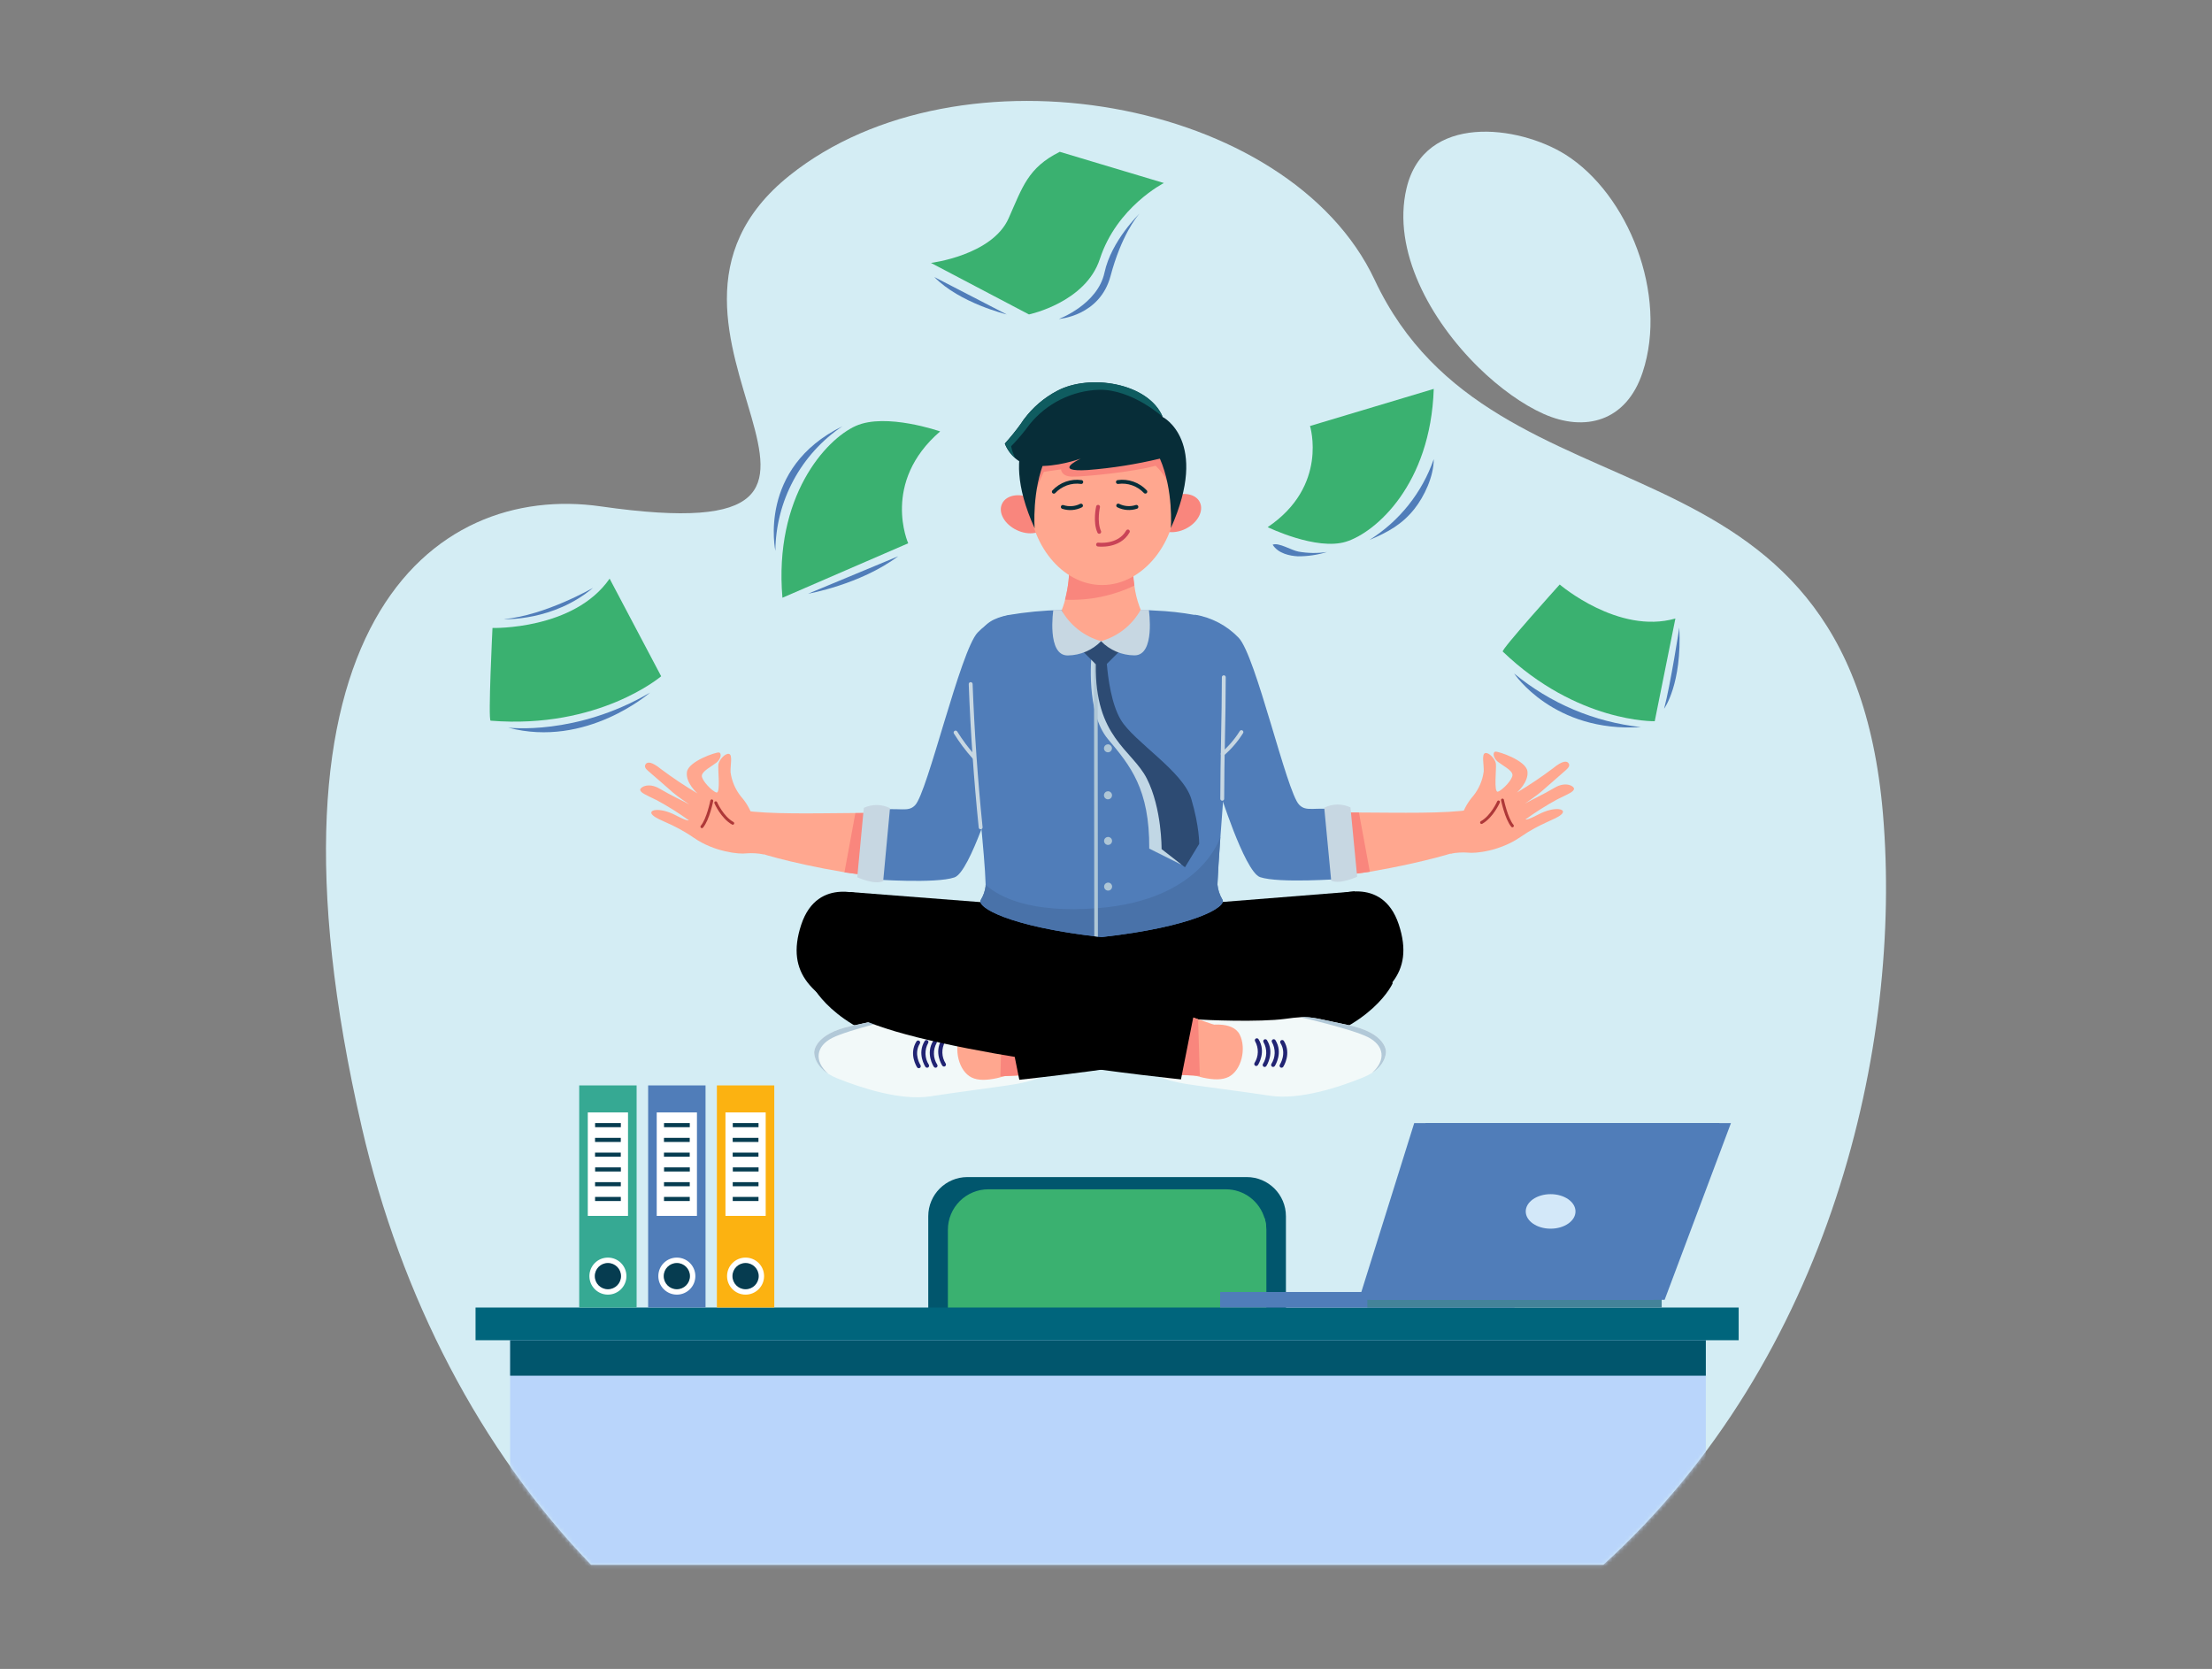 <svg width="570" height="430" viewBox="0 0 570 430" fill="none" xmlns="http://www.w3.org/2000/svg">
<rect x="0" y="0" width="570" height="430" fill="#808080" stroke="none"/>
<path d="M413.164 403.144H152.291C123.815 373.609 103.307 334.148 93.25 290.544C63.443 161.28 111.49 124.256 154.84 130.47C243.304 143.152 153.659 84.973 203.506 45.175C247.184 10.279 332.217 25.22 354.244 72.141C385.316 138.325 476.517 106.194 485.224 209.851C490.192 269.024 471.896 349.848 413.164 403.144Z" fill="#D4EDF4"/>
<path d="M381.005 94.674C368.642 82.555 358.622 64.596 362.447 48.493C367.049 29.062 391.316 32.249 403.398 39.832C419.538 50.002 429.905 75.89 423.288 95.902C419.06 108.734 408.291 111.321 397.802 106.653C392.431 104.263 386.489 100.035 381.005 94.674Z" fill="#D4EDF4"/>
<mask id="mask0_1520_620" style="mask-type:luminance" maskUnits="userSpaceOnUse" x="84" y="26" width="402" height="378">
<path d="M413.164 403.144H152.291C123.815 373.609 103.307 334.148 93.25 290.544C63.443 161.28 111.49 124.256 154.84 130.47C243.304 143.152 153.659 84.973 203.506 45.175C247.184 10.279 332.217 25.22 354.244 72.141C385.316 138.325 476.517 106.194 485.224 209.851C490.192 269.024 471.896 349.848 413.164 403.144Z" fill="white"/>
</mask>
<g mask="url(#mask0_1520_620)">
<path d="M321.27 303.266H249.294C243.719 303.266 239.199 307.785 239.199 313.36V350.431C239.199 356.006 243.719 360.526 249.294 360.526H321.27C326.846 360.526 331.365 356.006 331.365 350.431V313.36C331.365 307.785 326.846 303.266 321.27 303.266Z" fill="#01566D"/>
<path d="M326.301 316.828V346.981C326.301 349.74 325.205 352.387 323.253 354.338C321.302 356.289 318.656 357.385 315.897 357.385H254.671C253.304 357.389 251.949 357.122 250.684 356.601C249.42 356.079 248.271 355.313 247.303 354.347C246.335 353.38 245.568 352.232 245.046 350.968C244.523 349.703 244.255 348.349 244.258 346.981V316.828C244.26 314.067 245.358 311.419 247.311 309.467C249.263 307.514 251.91 306.417 254.671 306.414H315.897C318.146 306.418 320.334 307.15 322.132 308.502C323.93 309.854 325.241 311.753 325.87 313.913C326.154 314.858 326.299 315.84 326.301 316.828Z" fill="#3AB170"/>
<path d="M326.301 316.826V346.98C326.301 349.739 325.205 352.385 323.254 354.336C321.303 356.288 318.657 357.384 315.897 357.384H254.672C252.243 357.386 249.89 356.541 248.017 354.994C247.729 354.03 247.584 353.029 247.586 352.022V321.869C247.586 319.11 248.682 316.463 250.633 314.512C252.584 312.561 255.231 311.465 257.99 311.465H319.243C321.674 311.462 324.028 312.319 325.889 313.883C326.17 314.839 326.309 315.83 326.301 316.826Z" fill="#3AB170"/>
<path d="M439.566 340.906H131.453V453.046H439.566V340.906Z" fill="#B9D5FB"/>
<path d="M439.566 345.293H131.453V354.441H439.566V345.293Z" fill="#01566D"/>
<path d="M448.03 336.875H122.539V345.301H448.03V336.875Z" fill="#00657C"/>
<path d="M390.263 332.875H314.406V336.887H390.263V332.875Z" fill="#507DB9"/>
<path d="M428.197 332.875H352.34V336.887H428.197V332.875Z" fill="#448399"/>
<path d="M364.424 289.355H443.112L426.025 334.881H350.168L364.424 289.355Z" fill="#507DB9"/>
<path d="M367.354 289.355H446.042L428.954 334.881H353.098L367.354 289.355Z" fill="#507DB9"/>
<path d="M405.983 312.12C405.983 314.576 403.114 316.563 399.571 316.563C396.028 316.563 393.16 314.576 393.16 312.12C393.16 309.664 396.028 307.668 399.571 307.668C403.114 307.668 405.983 309.664 405.983 312.12Z" fill="#D3E8F9"/>
<path d="M164.045 279.652H149.254V336.875H164.045V279.652Z" fill="#36A993"/>
<path d="M161.832 286.609H151.465V313.267H161.832V286.609Z" fill="white"/>
<path d="M159.984 289.355H153.348V290.415H159.984V289.355Z" fill="#063C50"/>
<path d="M159.968 293.16H153.332V294.219H159.968V293.16Z" fill="#063C50"/>
<path d="M159.968 296.965H153.332V298.024H159.968V296.965Z" fill="#063C50"/>
<path d="M159.992 300.77H153.355V301.829H159.992V300.77Z" fill="#063C50"/>
<path d="M159.976 304.574H153.34V305.633H159.976V304.574Z" fill="#063C50"/>
<path d="M159.976 308.379H153.34V309.438H159.976V308.379Z" fill="#063C50"/>
<path d="M156.65 333.554C159.285 333.554 161.421 331.418 161.421 328.783C161.421 326.148 159.285 324.012 156.65 324.012C154.015 324.012 151.879 326.148 151.879 328.783C151.879 331.418 154.015 333.554 156.65 333.554Z" fill="white"/>
<path d="M156.649 332.17C158.518 332.17 160.033 330.655 160.033 328.786C160.033 326.917 158.518 325.402 156.649 325.402C154.781 325.402 153.266 326.917 153.266 328.786C153.266 330.655 154.781 332.17 156.649 332.17Z" fill="#063C50"/>
<path d="M181.806 279.652H167.016V336.875H181.806V279.652Z" fill="#507DB9"/>
<path d="M179.593 286.609H169.227V313.267H179.593V286.609Z" fill="white"/>
<path d="M177.746 289.355H171.109V290.415H177.746V289.355Z" fill="#063C50"/>
<path d="M177.73 293.16H171.094V294.219H177.73V293.16Z" fill="#063C50"/>
<path d="M177.73 296.965H171.094V298.024H177.73V296.965Z" fill="#063C50"/>
<path d="M177.753 300.77H171.117V301.829H177.753V300.77Z" fill="#063C50"/>
<path d="M177.738 304.574H171.102V305.633H177.738V304.574Z" fill="#063C50"/>
<path d="M177.738 308.379H171.102V309.438H177.738V308.379Z" fill="#063C50"/>
<path d="M174.412 333.554C177.046 333.554 179.182 331.418 179.182 328.783C179.182 326.148 177.046 324.012 174.412 324.012C171.777 324.012 169.641 326.148 169.641 328.783C169.641 331.418 171.777 333.554 174.412 333.554Z" fill="white"/>
<path d="M174.411 332.17C176.28 332.17 177.795 330.655 177.795 328.786C177.795 326.917 176.28 325.402 174.411 325.402C172.542 325.402 171.027 326.917 171.027 328.786C171.027 330.655 172.542 332.17 174.411 332.17Z" fill="#063C50"/>
<path d="M199.521 279.652H184.73V336.875H199.521V279.652Z" fill="#FCB211"/>
<path d="M197.308 286.609H186.941V313.267H197.308V286.609Z" fill="white"/>
<path d="M195.46 289.355H188.824V290.415H195.46V289.355Z" fill="#063C50"/>
<path d="M195.441 293.16H188.805V294.219H195.441V293.16Z" fill="#063C50"/>
<path d="M195.441 296.965H188.805V298.024H195.441V296.965Z" fill="#063C50"/>
<path d="M195.472 300.77H188.836V301.829H195.472V300.77Z" fill="#063C50"/>
<path d="M195.453 304.574H188.816V305.633H195.453V304.574Z" fill="#063C50"/>
<path d="M195.453 308.379H188.816V309.438H195.453V308.379Z" fill="#063C50"/>
<path d="M192.122 333.554C194.757 333.554 196.893 331.418 196.893 328.783C196.893 326.148 194.757 324.012 192.122 324.012C189.488 324.012 187.352 326.148 187.352 328.783C187.352 331.418 189.488 333.554 192.122 333.554Z" fill="white"/>
<path d="M192.126 332.17C193.995 332.17 195.51 330.655 195.51 328.786C195.51 326.917 193.995 325.402 192.126 325.402C190.257 325.402 188.742 326.917 188.742 328.786C188.742 330.655 190.257 332.17 192.126 332.17Z" fill="#063C50"/>
</g>
<path d="M337.569 109.756C337.569 109.756 342.405 125.203 326.668 135.813C326.668 135.813 339.219 141.943 346.858 139.562C354.497 137.182 368.65 124.847 369.456 100.195L337.569 109.756Z" fill="#3AB170"/>
<path d="M352.887 139.111C357.77 137.077 361.388 135.015 364.481 131.106C366.965 127.966 369.458 122.82 369.458 118.293C366.467 126.917 360.621 134.262 352.887 139.111Z" fill="#507DB9"/>
<path d="M341.949 142.215C339.521 142.967 336.992 143.343 334.45 143.33C332.398 143.227 329.37 142.627 327.945 140.34C329.473 139.684 332.801 141.802 334.61 142.121C337.035 142.55 339.513 142.582 341.949 142.215Z" fill="#507DB9"/>
<path d="M387.238 167.868C386.751 167.409 401.916 150.594 401.916 150.594C401.916 150.594 417.016 163.557 431.723 159.358L426.399 185.818C426.399 185.818 406.415 186.277 387.238 167.868Z" fill="#3AB170"/>
<path d="M422.837 187.336C410.832 186.024 399.475 181.22 390.172 173.52C390.172 173.52 400.267 188.779 422.837 187.336Z" fill="#507DB9"/>
<path d="M432.734 161.684C432.734 161.684 430.466 176.418 428.816 182.604C428.816 182.595 433.456 176.306 432.734 161.684Z" fill="#507DB9"/>
<path d="M239.895 67.739C239.895 67.739 255.651 65.799 259.906 56.247C263.487 48.205 264.855 43.228 273.085 39.113L299.92 47.155C299.92 47.155 287.791 53.295 283.423 66.708C279.758 77.956 265.146 81.011 265.146 81.011L239.895 67.739Z" fill="#3AB170"/>
<path d="M293.649 55.023C293.649 55.023 286.385 61.978 284.613 70.227C282.842 78.475 272.859 82.177 272.859 82.177C272.859 82.177 283.414 81.456 286.169 71.117C288.925 60.779 292.815 55.942 293.649 55.023Z" fill="#507DB9"/>
<path d="M240.754 71.371L259.416 81.007C259.416 81.007 247.324 78.101 240.754 71.371Z" fill="#507DB9"/>
<path d="M234.033 139.974C234.033 139.974 227.003 124.302 242.262 111.152C242.262 111.152 228.278 106.268 220.526 109.736C212.775 113.204 199.399 127.939 201.621 154.006L234.033 139.974Z" fill="#3AB170"/>
<path d="M217.077 109.82C211.806 113.365 207.479 118.141 204.469 123.735C201.459 129.329 199.857 135.571 199.803 141.923C199.803 141.923 195.135 120.609 217.077 109.82Z" fill="#507DB9"/>
<path d="M231.448 143.32L208.25 152.965C208.25 152.965 221.644 150.631 231.448 143.32Z" fill="#507DB9"/>
<path d="M126.43 185.679C125.727 185.622 126.908 161.796 126.908 161.796C126.908 161.796 147.895 162.349 157.09 149.086L170.372 174.234C170.372 174.234 154.362 187.928 126.43 185.679Z" fill="#3AB170"/>
<path d="M130.949 187.47C130.949 187.47 148.43 189.645 167.504 178.453C167.476 178.453 151.12 192.831 130.949 187.47Z" fill="#507DB9"/>
<path d="M129.797 159.527C129.797 159.527 142.563 160.127 152.808 151.457C152.808 151.457 140.52 158.562 129.797 159.527Z" fill="#507DB9"/>
<path d="M358.87 253.341C358.87 253.341 353.79 264.917 333.122 269.819C313.185 274.506 285.881 270.194 283.988 269.885C282.113 270.203 254.81 274.571 234.854 269.885C214.177 265.02 209.078 253.454 209.078 253.454L219.051 229.824L254.163 232.542L257.575 228.521L283.96 235.485L310.317 228.465L313.748 232.486L349.066 229.674L358.87 253.341Z" fill="black"/>
<path d="M288.109 274.675C291.535 274.249 294.927 273.585 298.26 272.688" stroke="#AE3838" stroke-width="0.75" stroke-miterlimit="10" stroke-linecap="round"/>
<path d="M239.671 282.473C247.17 281.32 252.062 280.748 258.258 279.839C264.454 278.93 273.583 277.786 273.171 270.044C272.758 262.302 261.501 262.471 258.895 262.715C256.29 262.958 242.342 263.549 235.734 262.658C234.122 262.443 232.922 262.311 231.863 262.255C228.629 262.105 226.905 262.761 219.519 264.308C209.743 266.351 209.827 271.085 209.827 271.085C209.827 271.085 209.593 274.178 213.445 276.662C214.186 277.124 214.967 277.52 215.779 277.843C222.059 280.364 232.173 283.617 239.671 282.473Z" fill="#F2F9F9"/>
<path d="M271.135 270.047C271.135 270.047 272.279 272.737 265.755 275.024C259.232 277.311 253.73 279.232 250.383 277.611C247.037 275.989 245.697 270.262 247.478 266.682C249.259 263.101 255.604 264.029 258.594 264.807C261.584 265.585 267.677 265.744 269.739 267.347C271.801 268.95 271.135 270.047 271.135 270.047Z" fill="#FFA78F"/>
<path d="M213.433 276.662C209.684 273.353 210.284 269.519 214.464 267.41C218.645 265.301 231.561 262.33 231.851 262.255C228.618 262.105 226.893 262.761 219.507 264.308C209.731 266.351 209.815 271.085 209.815 271.085C209.815 271.085 209.581 274.159 213.433 276.662Z" fill="#B2C9D8"/>
<path d="M243.25 274.797C243.165 274.796 243.081 274.774 243.006 274.733C242.93 274.692 242.866 274.634 242.819 274.562C242.725 274.431 240.616 271.16 242.641 267.898C242.713 267.781 242.829 267.698 242.962 267.666C243.028 267.651 243.097 267.648 243.164 267.659C243.231 267.67 243.295 267.694 243.353 267.729C243.411 267.765 243.461 267.812 243.501 267.867C243.541 267.922 243.57 267.985 243.585 268.051C243.601 268.117 243.603 268.185 243.592 268.253C243.582 268.32 243.558 268.384 243.522 268.442C243.044 269.296 242.806 270.264 242.834 271.243C242.862 272.222 243.155 273.174 243.681 274C243.719 274.056 243.746 274.12 243.759 274.186C243.772 274.253 243.771 274.322 243.757 274.388C243.743 274.455 243.716 274.518 243.677 274.573C243.639 274.629 243.589 274.676 243.531 274.712C243.448 274.767 243.35 274.797 243.25 274.797Z" fill="#212473"/>
<path d="M241.074 275.094C240.989 275.093 240.905 275.071 240.83 275.03C240.755 274.989 240.691 274.931 240.643 274.859C240.549 274.728 238.441 271.457 240.465 268.195C240.537 268.078 240.653 267.995 240.786 267.963C240.853 267.947 240.921 267.945 240.988 267.956C241.055 267.967 241.12 267.991 241.178 268.026C241.235 268.062 241.286 268.109 241.325 268.164C241.365 268.219 241.394 268.281 241.409 268.348C241.425 268.414 241.428 268.482 241.417 268.549C241.406 268.617 241.382 268.681 241.346 268.739C240.868 269.593 240.63 270.561 240.658 271.54C240.686 272.519 240.979 273.471 241.506 274.297C241.556 274.375 241.585 274.465 241.589 274.557C241.592 274.65 241.571 274.742 241.527 274.823C241.483 274.905 241.417 274.973 241.338 275.021C241.258 275.068 241.167 275.093 241.074 275.094Z" fill="#212473"/>
<path d="M238.899 275.094C238.814 275.095 238.73 275.076 238.654 275.036C238.579 274.997 238.515 274.939 238.467 274.869C238.374 274.728 236.265 271.457 238.289 268.195C238.361 268.078 238.477 267.995 238.611 267.963C238.677 267.947 238.745 267.945 238.812 267.956C238.88 267.967 238.944 267.991 239.002 268.026C239.06 268.062 239.11 268.109 239.15 268.164C239.189 268.219 239.218 268.281 239.234 268.348C239.249 268.414 239.252 268.482 239.241 268.549C239.23 268.617 239.206 268.681 239.17 268.739C238.692 269.593 238.455 270.561 238.483 271.54C238.511 272.519 238.803 273.471 239.33 274.297C239.38 274.375 239.409 274.465 239.413 274.557C239.417 274.65 239.395 274.742 239.351 274.823C239.307 274.905 239.242 274.973 239.162 275.021C239.082 275.068 238.991 275.093 238.899 275.094Z" fill="#212473"/>
<path d="M236.762 275.219C236.676 275.221 236.59 275.201 236.515 275.16C236.439 275.119 236.375 275.058 236.331 274.984C236.237 274.853 234.128 271.582 236.153 268.32C236.225 268.203 236.34 268.12 236.474 268.088C236.54 268.072 236.609 268.07 236.676 268.081C236.743 268.092 236.807 268.116 236.865 268.151C236.923 268.187 236.973 268.234 237.013 268.289C237.053 268.344 237.081 268.406 237.097 268.473C237.113 268.539 237.115 268.607 237.104 268.674C237.093 268.742 237.069 268.806 237.034 268.864C235.347 271.573 237.174 274.394 237.193 274.422C237.265 274.537 237.29 274.676 237.262 274.808C237.234 274.941 237.155 275.058 237.043 275.134C236.96 275.189 236.862 275.218 236.762 275.219Z" fill="#212473"/>
<path d="M266.813 276.831C262.885 277.093 259.68 277.234 257.786 277.29L255.912 277.346C255.912 277.346 252.162 274.703 251.516 265.039L258.199 262.715L261.011 261.777L264.835 262.246C264.835 262.246 268.05 269.435 268.584 271.619C268.893 272.847 267.834 275.097 266.813 276.831Z" fill="#FFA78F"/>
<path d="M266.815 276.831L257.789 277.29L258.201 262.715L261.013 261.777L264.838 262.246C264.838 262.246 268.053 269.435 268.587 271.619C268.896 272.847 267.837 275.097 266.815 276.831Z" fill="#F9867D"/>
<path d="M345.276 262.376C339.212 265.291 328.695 267.943 317.157 270.212C292.29 275.095 262.662 278.198 262.662 278.198L258.969 259.77L289.094 249.46L343.402 230.91C343.402 230.91 356.131 225.221 360.433 238.156C364.735 251.091 356.955 256.771 345.276 262.376Z" fill="black"/>
<path d="M327.306 282.313C319.807 281.179 314.905 280.616 308.709 279.726C302.514 278.836 293.384 277.701 293.778 269.95C294.172 262.198 305.429 262.358 308.044 262.601C310.659 262.845 324.597 263.398 331.195 262.498C332.817 262.273 334.007 262.142 335.076 262.086C338.319 261.926 340.034 262.583 347.43 264.11C357.215 266.135 357.131 270.868 357.131 270.868C357.131 270.868 357.375 273.962 353.522 276.445C352.781 276.908 352 277.303 351.188 277.626C344.918 280.176 334.804 283.447 327.306 282.313Z" fill="#F2F9F9"/>
<path d="M295.811 269.952C295.811 269.952 294.667 272.642 301.191 274.92C307.715 277.197 313.226 279.109 316.563 277.469C319.9 275.829 321.249 270.121 319.45 266.55C317.65 262.978 311.323 263.906 308.333 264.722C305.343 265.537 299.26 265.659 297.189 267.29C295.117 268.921 295.811 269.952 295.811 269.952Z" fill="#FFA78F"/>
<path d="M353.524 276.445C357.274 273.137 356.664 269.303 352.484 267.204C348.304 265.104 335.378 262.151 335.078 262.086C338.321 261.926 340.036 262.583 347.432 264.11C357.217 266.135 357.133 270.868 357.133 270.868C357.133 270.868 357.377 273.962 353.524 276.445Z" fill="#B2C9D8"/>
<path d="M323.71 274.648C323.796 274.649 323.881 274.628 323.956 274.587C324.032 274.546 324.095 274.486 324.141 274.414C324.235 274.283 326.335 271.002 324.31 267.75C324.238 267.633 324.122 267.549 323.989 267.518C323.855 267.486 323.715 267.509 323.598 267.581C323.481 267.653 323.398 267.769 323.366 267.902C323.334 268.036 323.357 268.177 323.429 268.293C323.908 269.147 324.146 270.115 324.12 271.093C324.094 272.072 323.803 273.025 323.279 273.852C323.207 273.967 323.183 274.105 323.21 274.238C323.238 274.371 323.317 274.488 323.429 274.564C323.513 274.617 323.611 274.647 323.71 274.648Z" fill="#212473"/>
<path d="M325.882 274.9C325.968 274.901 326.053 274.879 326.128 274.839C326.203 274.798 326.267 274.738 326.313 274.666C326.407 274.525 328.507 271.254 326.482 267.992C326.446 267.934 326.4 267.884 326.344 267.844C326.289 267.804 326.227 267.776 326.161 267.76C326.095 267.744 326.026 267.742 325.959 267.753C325.892 267.764 325.827 267.787 325.77 267.823C325.712 267.859 325.662 267.906 325.622 267.961C325.582 268.016 325.553 268.078 325.538 268.144C325.522 268.211 325.52 268.279 325.53 268.346C325.541 268.413 325.565 268.478 325.601 268.536C326.079 269.391 326.318 270.36 326.292 271.34C326.265 272.32 325.975 273.275 325.451 274.103C325.379 274.218 325.354 274.357 325.382 274.49C325.41 274.622 325.489 274.739 325.601 274.816C325.685 274.869 325.782 274.898 325.882 274.9Z" fill="#212473"/>
<path d="M328.058 274.891C328.143 274.892 328.227 274.873 328.302 274.833C328.378 274.794 328.442 274.736 328.489 274.666C328.583 274.525 330.682 271.244 328.658 267.992C328.622 267.934 328.575 267.884 328.52 267.844C328.465 267.804 328.403 267.776 328.336 267.76C328.27 267.744 328.202 267.742 328.135 267.753C328.068 267.764 328.003 267.787 327.945 267.823C327.888 267.859 327.837 267.906 327.797 267.961C327.758 268.016 327.729 268.078 327.713 268.144C327.698 268.211 327.695 268.279 327.706 268.346C327.717 268.413 327.741 268.478 327.777 268.536C328.255 269.389 328.494 270.357 328.468 271.335C328.441 272.314 328.151 273.267 327.627 274.094C327.555 274.209 327.53 274.347 327.558 274.48C327.586 274.613 327.664 274.73 327.777 274.806C327.859 274.864 327.958 274.893 328.058 274.891Z" fill="#212473"/>
<path d="M330.243 275.094C330.328 275.092 330.412 275.07 330.487 275.029C330.562 274.988 330.626 274.93 330.674 274.859C330.759 274.719 332.858 271.448 330.834 268.186C330.759 268.072 330.643 267.992 330.51 267.962C330.377 267.932 330.237 267.955 330.121 268.026C330.063 268.062 330.013 268.108 329.973 268.164C329.933 268.219 329.904 268.281 329.888 268.347C329.873 268.414 329.87 268.482 329.881 268.549C329.892 268.617 329.917 268.681 329.952 268.739C331.64 271.438 329.821 274.269 329.803 274.297C329.731 274.412 329.706 274.551 329.734 274.683C329.762 274.816 329.84 274.933 329.952 275.009C330.04 275.064 330.14 275.093 330.243 275.094Z" fill="#212473"/>
<path d="M300.153 276.736C304.08 276.98 307.277 277.111 309.179 277.167L311.054 277.223C311.054 277.223 314.803 274.571 315.422 264.907L308.73 262.601L305.918 261.664L302.103 262.133C302.103 262.133 298.897 269.331 298.353 271.553C298.063 272.752 299.122 274.974 300.153 276.736Z" fill="#FFA78F"/>
<path d="M300.153 276.736L309.179 277.167L308.73 262.601L305.918 261.664L302.103 262.133C302.103 262.133 298.897 269.331 298.353 271.553C298.063 272.752 299.122 274.974 300.153 276.736Z" fill="#F9867D"/>
<path d="M304.319 278.098L307.974 259.651L223.475 230.979C223.475 230.979 210.737 225.308 206.463 238.252C202.189 251.197 209.978 256.867 221.657 262.435C240.816 271.574 304.319 278.098 304.319 278.098Z" fill="black"/>
<path d="M379.001 208.605L376.105 219.197C376.105 219.197 368.072 222.009 353.028 224.596L352.578 224.671C344.938 225.804 337.211 226.234 329.492 225.955L333.007 209.796C337.516 209.337 343.674 209.29 350.169 209.337C360.883 209.383 372.477 209.665 379.001 208.605Z" fill="#FFA78F"/>
<path d="M350.177 209.335L352.989 224.594L352.539 224.669C344.899 225.802 337.172 226.232 329.453 225.953L332.968 209.794C337.514 209.335 343.672 209.288 350.177 209.335Z" fill="#F9867D"/>
<path d="M373.797 219.957C375.273 219.655 376.784 219.56 378.287 219.675C380.058 219.938 386.526 219.31 391.831 215.626C397.136 211.943 400.801 211.249 402.366 209.815C403.931 208.381 400.632 207.64 396.47 209.815C393.34 211.465 393.096 211.118 393.096 211.118C395.716 209.219 398.456 207.491 401.298 205.944C404.456 204.407 405.281 204.069 405.581 203.376C405.881 202.682 403.613 201.163 400.604 202.954C397.595 204.744 394.258 206.262 392.984 207.031C392.984 207.031 396.245 204.782 397.136 203.985L403.51 198.408C404.25 197.761 404.588 197.199 404.185 196.627C403.781 196.055 402.722 195.858 400.21 197.93C397.215 200.184 394.102 202.277 390.884 204.2C390.884 204.2 394.005 201.463 393.593 198.68C393.18 195.896 386.094 193.553 385.345 193.656C384.595 193.759 384.735 195.296 385.991 196.28C387.247 197.264 389.675 198.445 389.741 199.636C389.806 200.826 387.135 203.629 385.991 203.966C384.848 204.303 385.654 197.92 385.466 196.721C385.279 195.521 383.657 193.768 382.701 194.04C381.745 194.312 382.401 197.002 382.336 198.726C382.041 201.032 381.116 203.211 379.664 205.025C378.378 206.479 377.388 208.169 376.749 210.002C376.243 211.671 374.031 211.877 374.031 211.877L373.797 219.957Z" fill="#FFA78F"/>
<path d="M386.145 206.617C386.145 206.617 384.514 210.366 381.777 211.913" stroke="#AE3838" stroke-width="0.75" stroke-miterlimit="10" stroke-linecap="round"/>
<path d="M387.164 206.129C387.164 206.129 388.148 210.872 389.723 212.774" stroke="#AE3838" stroke-width="0.75" stroke-miterlimit="10" stroke-linecap="round"/>
<path d="M344.884 208.641L345.493 226.45C345.493 226.45 329.493 227.621 324.704 225.99C322.613 225.269 319.858 219.129 317.871 214.077C315.884 209.025 313.503 201.705 313.503 201.705L307.879 158.363C312.192 159.069 316.16 161.158 319.183 164.315C323.635 168.927 331.537 204.029 334.761 207.319C336.664 209.316 338.735 207.788 344.884 208.641Z" fill="#507DB9"/>
<path d="M341.238 208.097C342.286 207.578 343.438 207.3 344.608 207.286C345.777 207.271 346.936 207.52 347.996 208.013L349.721 225.887C349.721 225.887 345.269 227.959 343.029 226.89L341.238 208.097Z" fill="#C7D7E2"/>
<path d="M191.586 208.801L194.501 219.383C194.501 219.383 202.543 222.195 217.596 224.735L218.037 224.801C225.681 225.925 233.412 226.339 241.132 226.038L237.58 209.897C233.071 209.448 226.913 209.41 220.418 209.466C209.704 209.541 198.11 209.841 191.586 208.801Z" fill="#FFA78F"/>
<path d="M220.417 209.486L217.605 224.755L218.046 224.821C225.69 225.945 233.421 226.359 241.141 226.058L237.589 209.918C233.071 209.486 226.913 209.411 220.417 209.486Z" fill="#F9867D"/>
<path d="M196.808 220.134C195.331 219.837 193.82 219.746 192.318 219.862C190.547 220.134 184.079 219.515 178.774 215.841C173.469 212.167 169.785 211.483 168.22 210.048C166.654 208.614 169.954 207.874 174.115 210.048C177.255 211.698 177.499 211.342 177.499 211.342C174.871 209.451 172.125 207.729 169.279 206.187C166.111 204.659 165.295 204.312 164.995 203.637C164.695 202.962 166.964 201.406 169.973 203.197C172.981 204.987 176.327 206.496 177.602 207.265C177.602 207.265 174.331 205.015 173.441 204.218C172.55 203.422 167.817 199.288 167.048 198.651C166.28 198.013 165.97 197.451 166.383 196.87C166.795 196.289 167.835 196.111 170.357 198.173C173.368 200.422 176.497 202.509 179.73 204.425C179.73 204.425 176.599 201.697 177.012 198.904C177.424 196.111 184.51 193.767 185.251 193.87C185.991 193.974 185.86 195.501 184.604 196.495C183.348 197.488 180.93 198.67 180.855 199.86C180.78 201.05 183.47 203.843 184.604 204.181C185.738 204.518 184.932 198.135 185.119 196.935C185.307 195.736 186.929 193.974 187.875 194.245C188.822 194.517 188.185 197.207 188.25 198.932C188.556 201.235 189.486 203.41 190.94 205.221C192.232 206.672 193.226 208.364 193.865 210.198C194.371 211.867 196.583 212.073 196.583 212.073L196.808 220.134Z" fill="#FFA78F"/>
<path d="M184.441 206.824C184.441 206.824 186.072 210.573 188.819 212.111" stroke="#AE3838" stroke-width="0.75" stroke-miterlimit="10" stroke-linecap="round"/>
<path d="M183.411 206.336C183.411 206.336 182.474 211.079 180.871 212.991" stroke="#AE3838" stroke-width="0.75" stroke-miterlimit="10" stroke-linecap="round"/>
<path d="M225.705 208.761L225.133 226.57C225.133 226.57 241.133 227.714 245.922 226.064C248.013 225.417 250.75 219.231 252.699 214.17C254.649 209.108 257.039 201.778 257.039 201.778L262.597 158.428C262.597 158.428 257.048 157.64 251.931 162.964C247.488 167.585 239.033 204.14 235.818 207.44C233.953 209.427 231.853 207.899 225.705 208.761Z" fill="#507DB9"/>
<path d="M229.338 208.211C228.291 207.695 227.14 207.42 225.972 207.407C224.804 207.394 223.648 207.643 222.59 208.136L220.902 226.02C220.902 226.02 225.355 228.082 227.585 227.004L229.338 208.211Z" fill="#C7D7E2"/>
<path d="M296.106 161.253L283.771 173.363L271.445 161.281C272.828 159.208 273.852 156.917 274.473 154.504C275.293 151.342 275.65 148.077 275.532 144.812H291.944C291.879 146.851 292.005 148.89 292.319 150.905C292.787 154.595 294.081 158.132 296.106 161.253Z" fill="#FFA78F"/>
<path d="M292.318 150.868C286.747 153.534 280.603 154.784 274.434 154.504C275.267 151.344 275.636 148.079 275.53 144.812H291.943C291.88 146.838 292.005 148.865 292.318 150.868Z" fill="#F9867D"/>
<path d="M309.163 129.361C310.279 131.592 308.666 134.666 305.555 136.222C302.443 137.778 298.993 137.234 297.897 135.013C296.8 132.792 298.394 129.708 301.505 128.152C304.617 126.596 308.048 127.13 309.163 129.361Z" fill="#F9867D"/>
<path d="M258.228 129.76C257.14 132 258.799 135.046 261.977 136.565C265.154 138.083 268.538 137.502 269.616 135.234C270.694 132.966 269.035 129.938 265.867 128.429C262.699 126.92 259.306 127.51 258.228 129.76Z" fill="#F9867D"/>
<path d="M303.108 127.712C303.202 139.691 294.606 150.657 284.118 150.732C273.629 150.807 265.222 139.981 265.137 128.002C265.053 116.023 273.47 106.247 283.949 106.172C294.428 106.097 303.014 115.752 303.108 127.712Z" fill="#FFA78F"/>
<path d="M267.18 125.867C267.693 124.401 268.294 122.967 268.98 121.574L273.423 120.927C273.423 120.927 273.423 122.736 276.235 122.802C279.046 122.868 291.963 121.64 297.793 119.99C297.793 119.99 300.605 122.671 300.923 124.677C300.923 124.677 303.295 120.487 300.923 117.694C298.552 114.9 293.041 109.258 291.4 109.258H274.416C274.416 109.258 268.792 116.213 268.267 116.344C267.742 116.475 267.199 117.947 267.199 117.947L265.324 124.686L267.18 125.867Z" fill="#F9867D"/>
<path d="M266.616 136.133C266.616 136.133 265.838 126.384 269.362 118.192L268.612 107.441C268.612 107.441 256.502 113.703 266.616 136.133Z" fill="#072D38"/>
<path d="M301.701 136.092C301.701 136.092 302.46 126.344 298.889 118.161C292.798 119.622 286.602 120.603 280.358 121.095C271.304 121.657 277.724 118.546 278.484 118.161C277.837 118.396 272.194 120.327 267.114 120.036H266.927C266.149 119.986 265.377 119.867 264.621 119.68C264.278 119.596 263.942 119.483 263.618 119.342C262.879 119.015 262.194 118.579 261.584 118.049C260.404 117.035 259.49 115.748 258.922 114.3C260.396 112.677 261.776 110.972 263.055 109.191L263.112 109.107C263.421 108.676 263.637 108.357 263.749 108.17C263.787 108.129 263.821 108.085 263.852 108.038C266.121 104.985 269.05 102.483 272.419 100.718C280.705 96.284 295.852 98.59 299.601 107.438C299.639 107.41 311.749 113.643 301.701 136.092Z" fill="#072D38"/>
<path d="M299.638 107.413C299.638 107.413 291.708 100.289 283.272 100.421C279.811 100.528 276.413 101.382 273.312 102.923C270.211 104.465 267.48 106.658 265.304 109.353C263.858 111.338 262.273 113.217 260.561 114.977C260.755 116.034 261.109 117.055 261.611 118.004C260.431 116.991 259.517 115.703 258.949 114.255C260.424 112.633 261.804 110.927 263.083 109.147L263.139 109.063C263.448 108.631 263.664 108.313 263.776 108.125C263.814 108.084 263.849 108.04 263.879 107.994C266.149 104.941 269.077 102.439 272.447 100.674C280.732 96.259 295.898 98.565 299.638 107.413Z" fill="#0F5C60"/>
<path d="M282.953 130.582C282.953 130.582 282.071 134.434 283.253 137.021" stroke="#C94357" stroke-linecap="round" stroke-linejoin="round"/>
<path d="M282.957 140.304C282.957 140.304 288.318 141.016 290.634 136.93" stroke="#C94357" stroke-linecap="round" stroke-linejoin="round"/>
<path d="M288.07 124.189C289.361 124.007 290.677 124.138 291.906 124.57C293.136 125.002 294.244 125.723 295.138 126.673" stroke="#072D38" stroke-linecap="round" stroke-linejoin="round"/>
<path d="M288.148 130.254C289.605 130.981 291.29 131.103 292.835 130.591" stroke="#072D38" stroke-linecap="round" stroke-linejoin="round"/>
<path d="M278.626 124.187C277.334 124.007 276.017 124.14 274.787 124.576C273.557 125.012 272.45 125.737 271.559 126.69" stroke="#072D38" stroke-linecap="round" stroke-linejoin="round"/>
<path d="M278.558 130.266C277.102 130.995 275.418 131.12 273.871 130.612" stroke="#072D38" stroke-linecap="round" stroke-linejoin="round"/>
<path d="M314.981 231.768C316.265 233.642 307.538 238.798 283.871 241.432L282.934 241.328L281.997 241.225C259.754 238.563 251.525 233.68 252.762 231.852C253.417 230.785 253.836 229.589 253.99 228.347C253.99 228.225 253.99 228.112 253.99 227.981C253.915 225.732 253.746 223.201 253.521 220.483C252.471 207.491 250.24 190.076 250.456 178.903C250.747 163.25 252.331 160.11 259.679 158.489C264.27 157.7 268.913 157.258 273.57 157.167C273.57 157.167 276.138 165.247 283.806 165.237C291.473 165.228 294.022 157.148 294.022 157.148C295.194 157.148 296.394 157.242 297.593 157.308C301.053 157.442 304.498 157.821 307.904 158.442C315.271 160.045 316.846 163.185 317.164 178.838C317.164 181.087 315.515 201.23 314.484 215.646C314.109 220.848 313.828 225.319 313.725 227.906C313.856 229.27 314.285 230.588 314.981 231.768Z" fill="#507DB9"/>
<path d="M252.697 213.161C251.447 200.883 250.591 188.579 250.129 176.25" stroke="#C7D7E2" stroke-linecap="round" stroke-linejoin="round"/>
<path d="M246.238 188.734C247.635 190.981 249.225 193.101 250.99 195.071" stroke="#C7D7E2" stroke-linecap="round" stroke-linejoin="round"/>
<path d="M314.953 205.795C314.953 195.437 315.356 184.846 315.356 174.488" stroke="#C7D7E2" stroke-linecap="round" stroke-linejoin="round"/>
<path d="M315.078 194.245C316.956 192.622 318.58 190.726 319.896 188.621" stroke="#C7D7E2" stroke-linecap="round" stroke-linejoin="round"/>
<path d="M283.871 241.428C260.195 238.841 251.459 233.724 252.734 231.83C253.389 230.763 253.808 229.568 253.962 228.325C253.962 228.203 253.962 228.09 253.962 227.959C257.486 231.118 265.537 235.355 282.943 233.977C309.797 231.849 314.465 215.605 314.465 215.605C314.09 220.808 313.809 225.279 313.706 227.865C313.846 229.246 314.291 230.577 315.009 231.765C316.265 233.658 307.538 238.795 283.871 241.428Z" fill="#4972A9"/>
<path d="M281.268 168.871C281.268 168.871 279.73 183.587 285.504 190.429C291.278 197.272 296.255 203.317 296.143 218.633L304.307 222.72C304.307 222.72 303.454 202.099 294.793 194.385C286.132 186.671 285.017 180.925 284.483 179.097C283.948 177.269 283.395 170.052 283.395 170.052L281.268 168.871Z" fill="#C1D7E5"/>
<path d="M282.844 168.863L282.919 241.327L281.981 241.224L281.906 168.863H282.844Z" fill="#AEC6D6"/>
<path d="M286.535 192.801C286.535 193.004 286.474 193.204 286.361 193.373C286.248 193.543 286.087 193.675 285.898 193.753C285.71 193.831 285.503 193.852 285.303 193.812C285.103 193.772 284.919 193.674 284.775 193.53C284.63 193.385 284.532 193.202 284.492 193.002C284.453 192.802 284.473 192.594 284.551 192.406C284.629 192.218 284.761 192.057 284.931 191.943C285.1 191.83 285.3 191.77 285.504 191.77C285.777 191.77 286.039 191.878 286.233 192.072C286.426 192.265 286.535 192.527 286.535 192.801Z" fill="#AEC6D6"/>
<path d="M286.553 204.904C286.553 205.109 286.493 205.31 286.379 205.481C286.265 205.652 286.103 205.785 285.913 205.864C285.724 205.943 285.515 205.964 285.314 205.925C285.112 205.885 284.927 205.787 284.781 205.643C284.635 205.498 284.535 205.314 284.494 205.112C284.453 204.911 284.472 204.702 284.549 204.512C284.626 204.322 284.758 204.159 284.928 204.043C285.098 203.928 285.298 203.865 285.504 203.863C285.641 203.862 285.777 203.888 285.905 203.94C286.032 203.992 286.148 204.068 286.245 204.165C286.343 204.261 286.421 204.377 286.473 204.503C286.526 204.63 286.553 204.766 286.553 204.904Z" fill="#AEC6D6"/>
<path d="M286.562 216.664C286.562 216.868 286.502 217.067 286.388 217.237C286.275 217.406 286.114 217.538 285.926 217.616C285.737 217.694 285.53 217.715 285.33 217.675C285.13 217.635 284.946 217.537 284.802 217.393C284.658 217.249 284.56 217.065 284.52 216.865C284.48 216.665 284.5 216.458 284.578 216.269C284.657 216.081 284.789 215.92 284.958 215.807C285.128 215.693 285.327 215.633 285.531 215.633C285.666 215.633 285.801 215.659 285.926 215.711C286.051 215.763 286.164 215.839 286.26 215.935C286.356 216.031 286.432 216.144 286.484 216.269C286.535 216.394 286.562 216.528 286.562 216.664Z" fill="#AEC6D6"/>
<path d="M286.574 228.43C286.574 228.633 286.513 228.833 286.4 229.002C286.287 229.172 286.126 229.304 285.937 229.382C285.749 229.46 285.542 229.481 285.342 229.441C285.142 229.401 284.958 229.303 284.814 229.159C284.67 229.014 284.571 228.831 284.532 228.631C284.492 228.431 284.512 228.223 284.59 228.035C284.668 227.847 284.8 227.686 284.97 227.572C285.14 227.459 285.339 227.398 285.543 227.398C285.679 227.397 285.813 227.423 285.939 227.474C286.064 227.526 286.179 227.602 286.275 227.698C286.371 227.794 286.447 227.908 286.498 228.034C286.549 228.159 286.575 228.294 286.574 228.43Z" fill="#AEC6D6"/>
<path d="M306.999 205.904C304.899 198.696 292.236 191.17 288.824 185.471C286.359 181.366 285.506 174.533 285.216 171.055L288.965 167.306L283.744 165.234L278.523 167.306L282.376 171.149C282.057 189.979 291.674 193.11 295.498 200.552C299.435 208.276 299.322 218.764 299.322 218.764L305.349 223.451L309.014 217.415C309.014 217.415 309.108 213.112 306.999 205.904Z" fill="#2D4B73"/>
<path d="M293.941 157.105C292.855 159.062 291.392 160.784 289.636 162.172C287.881 163.561 285.869 164.588 283.715 165.194C284.833 166.339 286.166 167.252 287.638 167.879C289.11 168.507 290.691 168.837 292.291 168.85C297.793 168.944 296.041 157.105 296.041 157.105H293.941Z" fill="#C7D7E2"/>
<path d="M273.497 157.137C274.589 159.089 276.056 160.807 277.814 162.19C279.573 163.574 281.587 164.596 283.742 165.198C281.486 167.509 278.405 168.831 275.175 168.872C269.673 168.975 271.426 157.137 271.426 157.137H273.497Z" fill="#C7D7E2"/>
</svg>

